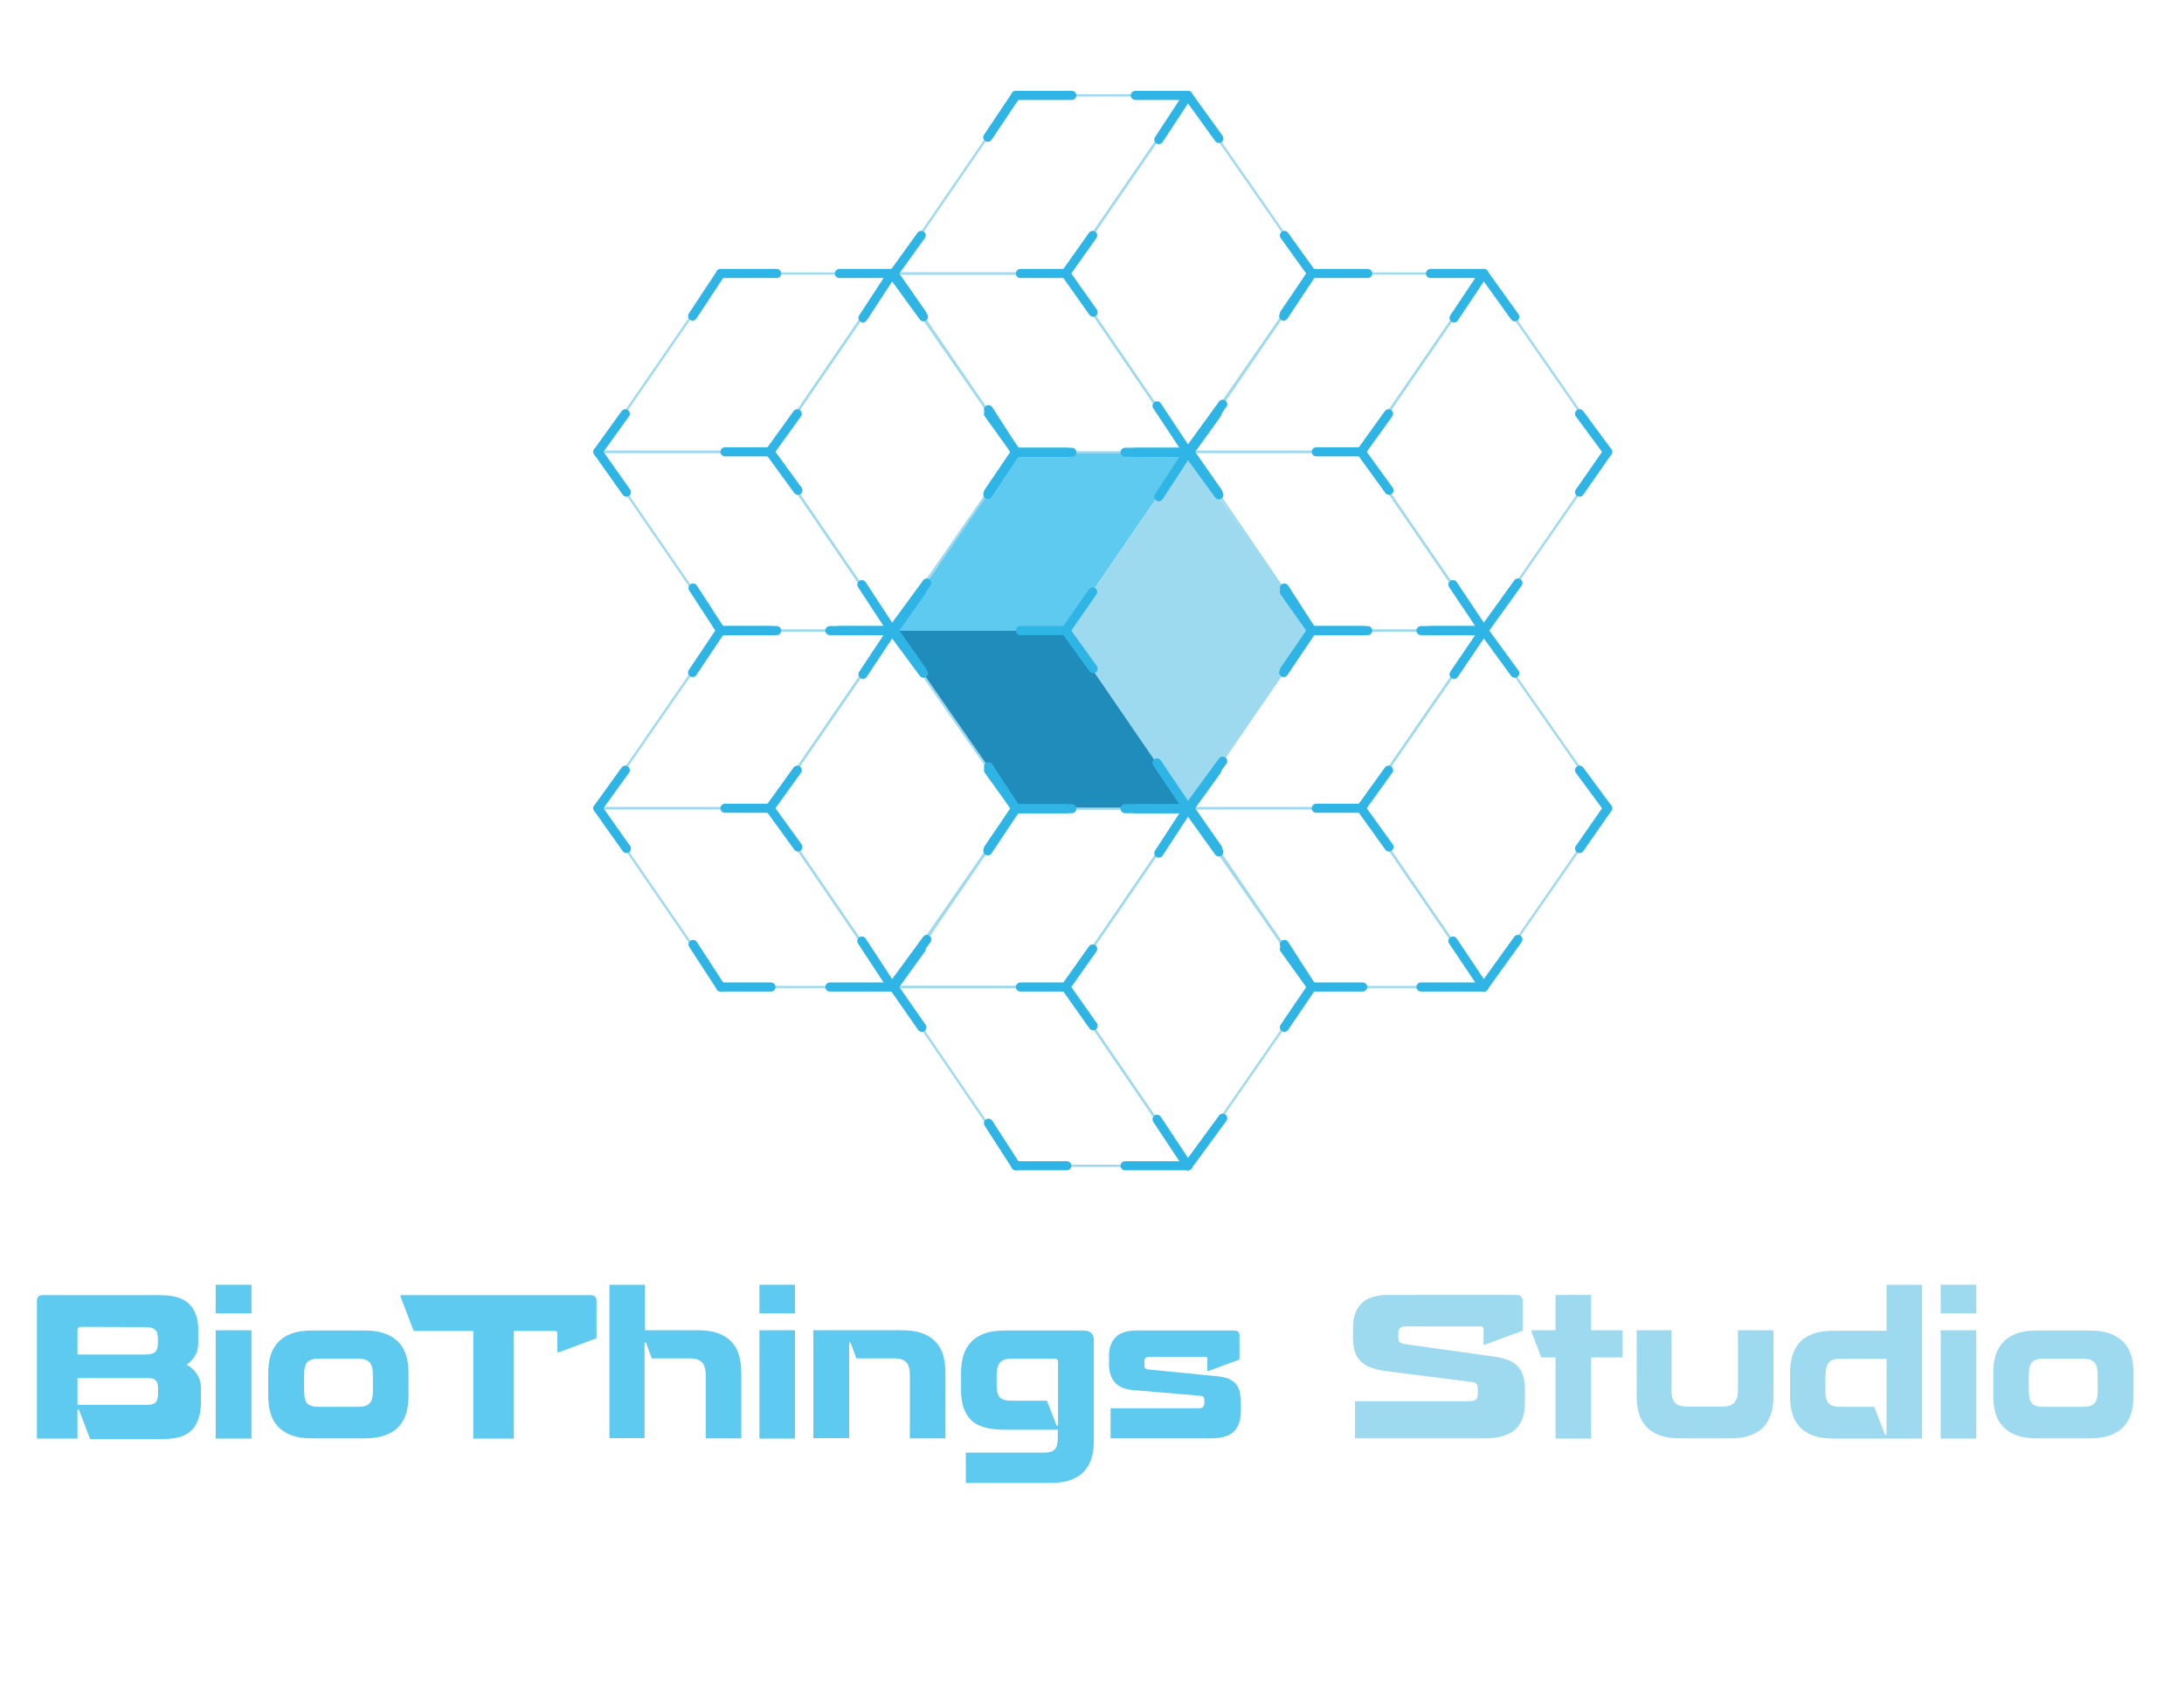 <?xml version="1.0" encoding="utf-8"?>
<!-- Generator: Adobe Illustrator 22.1.0, SVG Export Plug-In . SVG Version: 6.00 Build 0)  -->
<svg version="1.1" id="Layer_1" xmlns="http://www.w3.org/2000/svg" xmlns:xlink="http://www.w3.org/1999/xlink" x="0px" y="0px"
	 viewBox="0 0 964 745" style="enable-background:new 0 0 964 745;" xml:space="preserve">
<style type="text/css">
	.st0{fill:none;}
	.st1{fill:#5ECAEF;}
	.st2{fill:#9EDAEF;}
	.st3{fill:#208CBC;}
	.st4{fill:none;stroke:#9EDAEF;stroke-miterlimit:10;}
	.st5{fill:none;stroke:#2EB5E5;stroke-width:4;stroke-linecap:round;stroke-linejoin:round;stroke-miterlimit:10;}
	.st6{enable-background:new    ;}
</style>
<rect x="61.8" y="562" class="st0" width="841.2" height="119"/>
<g>
	<g>
		<g>
			<g>
				<polygon class="st1" points="524.3,199.6 470.4,278.3 394.5,278.3 448.4,199.6 				"/>
			</g>
			<g>
				<polygon class="st2" points="524.3,199.6 579,278.3 524.3,356.9 470.4,278.3 				"/>
			</g>
			<g>
				<polygon class="st3" points="470.4,278.3 524.3,356.9 448.4,356.9 394.5,278.3 				"/>
			</g>
		</g>
		<g>
			<g>
				<g>
					<polygon class="st4" points="393.7,120.7 339.8,199.4 263.9,199.4 318.1,120.7 					"/>
				</g>
				<g>
					<polygon class="st4" points="393.7,120.7 448.4,199.4 393.7,278.3 339.8,199.4 					"/>
				</g>
				<g>
					<polygon class="st4" points="339.8,199.4 393.7,278.3 318.1,278.3 263.9,199.4 					"/>
				</g>
			</g>
			<g>
				<g>
					<polygon class="st4" points="393.7,278.3 339.8,356.7 263.9,356.7 318.1,278.3 					"/>
				</g>
				<g>
					<polygon class="st4" points="393.7,278.3 448.4,356.7 393.7,435.6 339.8,356.7 					"/>
				</g>
				<g>
					<polygon class="st4" points="339.8,356.7 393.7,435.6 318.1,435.6 263.9,356.7 					"/>
				</g>
			</g>
			<g>
				<g>
					<polygon class="st4" points="654.9,120.7 600.8,199.4 525.1,199.4 579,120.7 					"/>
				</g>
				<g>
					<polygon class="st4" points="654.9,120.7 709.6,199.4 654.9,278.3 600.8,199.4 					"/>
				</g>
				<g>
					<polygon class="st4" points="600.8,199.4 654.9,278.3 579,278.3 525.1,199.4 					"/>
				</g>
			</g>
			<g>
				<g>
					<polygon class="st4" points="654.9,278.3 600.8,356.7 525.1,356.7 579,278.3 					"/>
				</g>
				<g>
					<polygon class="st4" points="654.9,278.3 709.6,356.7 654.9,435.6 600.8,356.7 					"/>
				</g>
				<g>
					<polygon class="st4" points="600.8,356.7 654.9,435.6 579,435.6 525.1,356.7 					"/>
				</g>
			</g>
			<g>
				<g>
					<polygon class="st4" points="524.3,42.1 470.4,120.7 394.5,120.7 448.4,42.1 					"/>
				</g>
				<g>
					<polygon class="st4" points="524.3,42.1 579,120.7 524.3,199.6 470.4,120.7 					"/>
				</g>
				<g>
					<polygon class="st4" points="470.4,120.7 524.3,199.6 448.4,199.6 394.5,120.7 					"/>
				</g>
			</g>
			<g>
				<g>
					<polygon class="st4" points="524.3,356.9 470.4,435.6 394.5,435.6 448.4,356.9 					"/>
				</g>
				<g>
					<polygon class="st4" points="524.3,356.9 579,435.6 524.3,514.5 470.4,435.6 					"/>
				</g>
				<g>
					<polygon class="st4" points="470.4,435.6 524.3,514.5 448.4,514.5 394.5,435.6 					"/>
				</g>
			</g>
		</g>
		<g>
			<g>
				<g>
					<line class="st5" x1="339.8" y1="199.4" x2="320" y2="199.4"/>
				</g>
			</g>
			<g>
				<g>
					<line class="st5" x1="339.8" y1="356.7" x2="320" y2="356.7"/>
				</g>
			</g>
			<g>
				<g>
					<line class="st5" x1="600.8" y1="199.4" x2="581" y2="199.4"/>
				</g>
			</g>
			<g>
				<g>
					<line class="st5" x1="600.8" y1="356.7" x2="581" y2="356.7"/>
				</g>
			</g>
			<g>
				<g>
					<line class="st5" x1="470.4" y1="120.7" x2="450.4" y2="120.7"/>
				</g>
			</g>
			<g>
				<g>
					<line class="st5" x1="470.4" y1="435.6" x2="450.4" y2="435.6"/>
				</g>
			</g>
			<g>
				<g>
					<g>
						<line class="st5" x1="470.4" y1="278.3" x2="450.4" y2="278.3"/>
					</g>
				</g>
				<line class="st5" x1="470.4" y1="278.3" x2="482.3" y2="261.2"/>
				<line class="st5" x1="470.4" y1="278.3" x2="482.5" y2="295.1"/>
				<line class="st5" x1="394.5" y1="278.3" x2="406.6" y2="261.2"/>
				<line class="st5" x1="394.5" y1="278.3" x2="406.9" y2="295.8"/>
				<path class="st5" d="M406.9,295.8"/>
				<path class="st5" d="M482.8,295.8"/>
				<path class="st5" d="M406.9,295.8"/>
				<path class="st5" d="M482.8,295.8"/>
				<path class="st5" d="M566.9,261.2"/>
				<path class="st5" d="M406.6,261.2"/>
				<path class="st5" d="M566.9,295.8"/>
				<path class="st5" d="M406.9,295.8"/>
				<line class="st5" x1="579" y1="278.3" x2="566.9" y2="261.2"/>
				<line class="st5" x1="566.9" y1="295.8" x2="579" y2="278.3"/>
				<line class="st5" x1="448.4" y1="199.6" x2="436" y2="218.2"/>
				<line class="st5" x1="473.1" y1="199.6" x2="448.4" y2="199.6"/>
				<line class="st5" x1="524.3" y1="199.6" x2="501.1" y2="199.6"/>
				<line class="st5" x1="511.5" y1="219.2" x2="524.3" y2="199.6"/>
				<line class="st5" x1="538" y1="218.4" x2="524.3" y2="199.6"/>
				<line class="st5" x1="524.3" y1="356.9" x2="496.6" y2="356.9"/>
				<line class="st5" x1="510.7" y1="336.7" x2="524.3" y2="356.9"/>
				<line class="st5" x1="539.7" y1="335.9" x2="524.3" y2="356.9"/>
				<line class="st5" x1="448.4" y1="356.9" x2="436.3" y2="338.4"/>
				<line class="st5" x1="470.9" y1="356.9" x2="448.4" y2="356.9"/>
				<line class="st5" x1="339.8" y1="199.4" x2="351.9" y2="182.6"/>
				<line class="st5" x1="339.8" y1="199.4" x2="352.2" y2="216.4"/>
				<line class="st5" x1="263.9" y1="199.4" x2="276" y2="182.6"/>
				<line class="st5" x1="263.9" y1="199.4" x2="276.5" y2="217.2"/>
				<path class="st5" d="M276.5,217.2"/>
				<path class="st5" d="M352.2,217.2"/>
				<path class="st5" d="M276.5,217.2"/>
				<path class="st5" d="M352.2,217.2"/>
				<path class="st5" d="M436.3,182.6"/>
				<path class="st5" d="M276,182.6"/>
				<path class="st5" d="M436.3,217.2"/>
				<path class="st5" d="M276.5,217.2"/>
				<line class="st5" x1="448.4" y1="199.4" x2="436.3" y2="182.6"/>
				<line class="st5" x1="436.3" y1="217.2" x2="448.4" y2="199.4"/>
				<line class="st5" x1="318.1" y1="120.7" x2="305.7" y2="139.5"/>
				<line class="st5" x1="342.8" y1="120.7" x2="318.1" y2="120.7"/>
				<line class="st5" x1="393.7" y1="120.7" x2="370.5" y2="120.7"/>
				<line class="st5" x1="380.9" y1="140.3" x2="393.7" y2="120.7"/>
				<line class="st5" x1="407.6" y1="139.8" x2="393.7" y2="120.7"/>
				<line class="st5" x1="393.7" y1="278.3" x2="366.3" y2="278.3"/>
				<line class="st5" x1="380.4" y1="258" x2="393.7" y2="278.3"/>
				<line class="st5" x1="409.1" y1="257.3" x2="393.7" y2="278.3"/>
				<line class="st5" x1="318.1" y1="278.3" x2="305.9" y2="259.5"/>
				<line class="st5" x1="340.3" y1="278.3" x2="318.1" y2="278.3"/>
				<line class="st5" x1="339.8" y1="356.7" x2="351.9" y2="339.9"/>
				<line class="st5" x1="339.8" y1="356.7" x2="352.2" y2="373.8"/>
				<line class="st5" x1="263.9" y1="356.7" x2="276" y2="339.9"/>
				<line class="st5" x1="263.9" y1="356.7" x2="276.5" y2="374.5"/>
				<path class="st5" d="M276.5,374.5"/>
				<path class="st5" d="M352.2,374.5"/>
				<path class="st5" d="M276.5,374.5"/>
				<path class="st5" d="M352.2,374.5"/>
				<path class="st5" d="M436.3,339.9"/>
				<path class="st5" d="M276,339.9"/>
				<path class="st5" d="M436.3,374.5"/>
				<path class="st5" d="M276.5,374.5"/>
				<line class="st5" x1="448.4" y1="356.7" x2="436.3" y2="339.9"/>
				<line class="st5" x1="436.3" y1="374.5" x2="448.4" y2="356.7"/>
				<line class="st5" x1="318.1" y1="278.3" x2="305.7" y2="296.8"/>
				<line class="st5" x1="342.8" y1="278.3" x2="318.1" y2="278.3"/>
				<line class="st5" x1="393.7" y1="278.3" x2="370.5" y2="278.3"/>
				<line class="st5" x1="380.9" y1="297.6" x2="393.7" y2="278.3"/>
				<line class="st5" x1="407.6" y1="297.1" x2="393.7" y2="278.3"/>
				<line class="st5" x1="393.7" y1="435.6" x2="366.3" y2="435.6"/>
				<line class="st5" x1="380.4" y1="415.3" x2="393.7" y2="435.6"/>
				<line class="st5" x1="409.1" y1="414.6" x2="393.7" y2="435.6"/>
				<line class="st5" x1="318.1" y1="435.6" x2="305.9" y2="416.8"/>
				<line class="st5" x1="340.3" y1="435.6" x2="318.1" y2="435.6"/>
				<line class="st5" x1="600.8" y1="199.4" x2="612.9" y2="182.6"/>
				<line class="st5" x1="600.8" y1="199.4" x2="613.1" y2="216.4"/>
				<line class="st5" x1="525.1" y1="199.4" x2="537.2" y2="182.6"/>
				<line class="st5" x1="525.1" y1="199.4" x2="537.5" y2="217.2"/>
				<path class="st5" d="M537.5,217.2"/>
				<path class="st5" d="M613.4,217.2"/>
				<path class="st5" d="M537.5,217.2"/>
				<path class="st5" d="M613.4,217.2"/>
				<path class="st5" d="M697.2,182.6"/>
				<path class="st5" d="M537.2,182.6"/>
				<path class="st5" d="M697.2,217.2"/>
				<path class="st5" d="M537.5,217.2"/>
				<line class="st5" x1="709.6" y1="199.4" x2="697.2" y2="182.6"/>
				<line class="st5" x1="697.2" y1="217.2" x2="709.6" y2="199.4"/>
				<line class="st5" x1="579" y1="120.7" x2="566.6" y2="139.5"/>
				<line class="st5" x1="603.7" y1="120.7" x2="579" y2="120.7"/>
				<line class="st5" x1="654.9" y1="120.7" x2="631.4" y2="120.7"/>
				<line class="st5" x1="641.8" y1="140.3" x2="654.9" y2="120.7"/>
				<line class="st5" x1="668.6" y1="139.8" x2="654.9" y2="120.7"/>
				<line class="st5" x1="654.9" y1="278.3" x2="627.2" y2="278.3"/>
				<line class="st5" x1="641.3" y1="258" x2="654.9" y2="278.3"/>
				<line class="st5" x1="670" y1="257.3" x2="654.9" y2="278.3"/>
				<line class="st5" x1="579" y1="278.3" x2="566.9" y2="259.5"/>
				<line class="st5" x1="601.5" y1="278.3" x2="579" y2="278.3"/>
				<line class="st5" x1="600.8" y1="356.7" x2="612.9" y2="339.9"/>
				<line class="st5" x1="600.8" y1="356.7" x2="613.1" y2="373.8"/>
				<line class="st5" x1="525.1" y1="356.7" x2="537.2" y2="339.9"/>
				<line class="st5" x1="525.1" y1="356.7" x2="537.5" y2="374.5"/>
				<path class="st5" d="M537.5,374.5"/>
				<path class="st5" d="M613.4,374.5"/>
				<path class="st5" d="M537.5,374.5"/>
				<path class="st5" d="M613.4,374.5"/>
				<path class="st5" d="M697.2,339.9"/>
				<path class="st5" d="M537.2,339.9"/>
				<path class="st5" d="M697.2,374.5"/>
				<path class="st5" d="M537.5,374.5"/>
				<line class="st5" x1="709.6" y1="356.7" x2="697.2" y2="339.9"/>
				<line class="st5" x1="697.2" y1="374.5" x2="709.6" y2="356.7"/>
				<line class="st5" x1="579" y1="278.3" x2="566.6" y2="296.8"/>
				<line class="st5" x1="603.7" y1="278.3" x2="579" y2="278.3"/>
				<line class="st5" x1="654.9" y1="278.3" x2="631.4" y2="278.3"/>
				<line class="st5" x1="641.8" y1="297.6" x2="654.9" y2="278.3"/>
				<line class="st5" x1="668.6" y1="297.1" x2="654.9" y2="278.3"/>
				<line class="st5" x1="654.9" y1="435.6" x2="627.2" y2="435.6"/>
				<line class="st5" x1="641.3" y1="415.3" x2="654.9" y2="435.6"/>
				<line class="st5" x1="670" y1="414.6" x2="654.9" y2="435.6"/>
				<line class="st5" x1="579" y1="435.6" x2="566.9" y2="416.8"/>
				<line class="st5" x1="601.5" y1="435.6" x2="579" y2="435.6"/>
				<line class="st5" x1="470.4" y1="120.7" x2="482.3" y2="103.9"/>
				<line class="st5" x1="470.4" y1="120.7" x2="482.5" y2="137.8"/>
				<line class="st5" x1="394.5" y1="120.7" x2="406.6" y2="103.9"/>
				<line class="st5" x1="394.5" y1="120.7" x2="406.9" y2="138.5"/>
				<path class="st5" d="M406.9,138.5"/>
				<path class="st5" d="M482.8,138.5"/>
				<path class="st5" d="M406.9,138.5"/>
				<path class="st5" d="M482.8,138.5"/>
				<path class="st5" d="M566.9,103.9"/>
				<path class="st5" d="M406.6,103.9"/>
				<path class="st5" d="M566.9,138.5"/>
				<path class="st5" d="M406.9,138.5"/>
				<line class="st5" x1="579" y1="120.7" x2="566.9" y2="103.9"/>
				<line class="st5" x1="566.9" y1="138.5" x2="579" y2="120.7"/>
				<line class="st5" x1="448.4" y1="42.1" x2="436" y2="60.6"/>
				<line class="st5" x1="473.1" y1="42.1" x2="448.4" y2="42.1"/>
				<line class="st5" x1="524.3" y1="42.1" x2="501.1" y2="42.1"/>
				<line class="st5" x1="511.5" y1="61.6" x2="524.3" y2="42.1"/>
				<line class="st5" x1="538" y1="61.1" x2="524.3" y2="42.1"/>
				<line class="st5" x1="524.3" y1="199.6" x2="496.6" y2="199.6"/>
				<line class="st5" x1="510.7" y1="179.1" x2="524.3" y2="199.6"/>
				<line class="st5" x1="539.7" y1="178.4" x2="524.3" y2="199.6"/>
				<line class="st5" x1="448.4" y1="199.6" x2="436.3" y2="180.8"/>
				<line class="st5" x1="470.9" y1="199.6" x2="448.4" y2="199.6"/>
				<line class="st5" x1="470.4" y1="435.6" x2="482.3" y2="418.8"/>
				<line class="st5" x1="470.4" y1="435.6" x2="482.5" y2="452.7"/>
				<line class="st5" x1="394.5" y1="435.6" x2="406.6" y2="418.8"/>
				<line class="st5" x1="394.5" y1="435.6" x2="406.9" y2="453.4"/>
				<path class="st5" d="M406.9,453.4"/>
				<path class="st5" d="M482.8,453.4"/>
				<path class="st5" d="M406.9,453.4"/>
				<path class="st5" d="M482.8,453.4"/>
				<path class="st5" d="M566.9,418.8"/>
				<path class="st5" d="M406.6,418.8"/>
				<path class="st5" d="M566.9,453.4"/>
				<path class="st5" d="M406.9,453.4"/>
				<line class="st5" x1="579" y1="435.6" x2="566.9" y2="418.8"/>
				<line class="st5" x1="566.9" y1="453.4" x2="579" y2="435.6"/>
				<line class="st5" x1="448.4" y1="356.9" x2="436" y2="375.5"/>
				<line class="st5" x1="473.1" y1="356.9" x2="448.4" y2="356.9"/>
				<line class="st5" x1="524.3" y1="356.9" x2="501.1" y2="356.9"/>
				<line class="st5" x1="511.5" y1="376.5" x2="524.3" y2="356.9"/>
				<line class="st5" x1="538" y1="376" x2="524.3" y2="356.9"/>
				<line class="st5" x1="524.3" y1="514.5" x2="496.6" y2="514.5"/>
				<line class="st5" x1="510.7" y1="494" x2="524.3" y2="514.5"/>
				<line class="st5" x1="539.7" y1="493.5" x2="524.3" y2="514.5"/>
				<line class="st5" x1="448.4" y1="514.5" x2="436.3" y2="495.7"/>
				<line class="st5" x1="470.9" y1="514.5" x2="448.4" y2="514.5"/>
			</g>
		</g>
	</g>
</g>
<rect x="-5.9" y="567" class="st0" width="969.9" height="118"/>
<g class="st6">
	<path class="st1" d="M34.2,621.9v13H16.3v-60.7c0-1.7,0.8-2.6,2.5-2.6h52c5.9,0,10.2,1.3,12.8,4c2.6,2.6,3.9,6.4,3.9,11.2v5.6
		c0,2.6-0.5,4.6-1.6,6.2c-1,1.6-2.2,2.8-3.6,3.7c1.9,0.9,3.4,2.3,4.6,4.1s1.8,4,1.8,6.7v5.6c0,5.3-1.3,9.4-3.8,12.2s-6.9,4.2-13,4.2
		H39.8l-5-13h-0.6V621.9z M35.7,585.6c-1,0-1.5,0.5-1.5,1.5v10.7h30.1c2,0,3.4-0.4,4.2-1.1c0.8-0.8,1.2-2.1,1.2-3.9v-1.9
		c0-1.9-0.4-3.3-1.2-4c-0.8-0.8-2.2-1.2-4.2-1.2L35.7,585.6L35.7,585.6z M34.2,608.1V620h31.1c1.6,0,2.7-0.4,3.4-1.1
		c0.7-0.8,1.1-2.1,1.1-3.9v-1.8c0-1.9-0.3-3.2-1-3.9c-0.7-0.8-1.8-1.1-3.5-1.1H34.2V608.1z"/>
	<path class="st1" d="M95.2,579.6V567H111v12.6H95.2z M95.2,634.9v-47.8H111v47.8H95.2z"/>
	<path class="st1" d="M180.3,615.9c0,2.9-0.3,5.5-1,7.8s-1.8,4.3-3.4,6c-1.6,1.7-3.6,2.9-6.1,3.8c-2.5,0.9-5.5,1.3-9,1.3h-23
		c-3.5,0-6.5-0.4-9-1.3c-2.5-0.9-4.5-2.2-6-3.8c-1.6-1.7-2.7-3.6-3.4-6c-0.7-2.3-1-4.9-1-7.8v-9.8c0-2.8,0.3-5.4,1-7.8
		c0.7-2.3,1.8-4.3,3.4-6s3.6-2.9,6-3.8c2.5-0.9,5.5-1.3,9-1.3h23c3.5,0,6.6,0.4,9,1.3c2.5,0.9,4.5,2.2,6.1,3.8
		c1.6,1.7,2.7,3.7,3.4,6s1,4.9,1,7.8V615.9z M157.9,620.9c2.5,0,4.2-0.5,5.2-1.5s1.5-2.8,1.5-5.6v-6.7c0-2.9-0.5-4.9-1.5-5.9
		s-2.7-1.6-5.2-1.6h-17.1c-2.5,0-4.2,0.5-5.2,1.6s-1.4,3-1.4,5.9v6.7c0,2.7,0.5,4.6,1.4,5.6c1,1,2.7,1.5,5.2,1.5H157.9z"/>
	<path class="st1" d="M226.8,587.4v47.5h-17.9v-47.5h-26.3l-5.8-15.1v-0.7h84c1.7,0,2.5,0.9,2.5,2.6v16.4l-16.6,6.2H246v-8.4
		c0-0.6-0.3-1-1-1H226.8z"/>
	<path class="st1" d="M269,567h15.7v20.1h23.2c3.5,0,6.6,0.4,9,1.3c2.5,0.9,4.5,2.2,6,3.8c1.5,1.7,2.7,3.6,3.3,6
		c0.7,2.3,1,4.9,1,7.8v28.8h-15.7V607c0-2.8-0.6-4.7-1.7-5.8s-2.8-1.7-5-1.7h-17.1l-2.6-7h-0.6v42.2H269V567z"/>
	<path class="st1" d="M335.2,579.6V567h15.7v12.6H335.2z M335.2,634.9v-47.8h15.7v47.8H335.2z"/>
	<path class="st1" d="M359,587.1h39c3.5,0,6.6,0.4,9,1.3c2.5,0.9,4.5,2.2,6,3.8c1.5,1.7,2.7,3.6,3.3,6c0.7,2.3,1,4.9,1,7.8v28.8
		h-15.7V607c0-2.8-0.5-4.7-1.6-5.8c-1-1.1-2.8-1.7-5.1-1.7H378l-2.6-7h-0.6v42.2H359V587.1z"/>
	<path class="st1" d="M426.4,641.1h34.5c2.3,0,3.8-0.5,4.7-1.5c0.9-1,1.3-2.6,1.3-4.8V631h-23.2c-7.1,0-12.2-1.4-15.1-4.3
		s-4.4-7.2-4.4-13.1v-7.5c0-2.9,0.3-5.5,1-7.8s1.8-4.3,3.4-6s3.6-2.9,6-3.8c2.5-0.9,5.5-1.3,9.1-1.3h34.7c2.9,0,4.4,1.5,4.4,4.3
		v44.4c0,2.8-0.3,5.3-1,7.6s-1.8,4.2-3.3,5.9c-1.5,1.6-3.5,2.9-6,3.8c-2.5,0.9-5.6,1.3-9.2,1.3h-37v-13.4H426.4z M466.4,629.2h0.6
		v-28.1c0-1-0.5-1.5-1.5-1.5h-18.8c-2.4,0-4.2,0.5-5.2,1.6s-1.6,3-1.6,5.8v4.4c0,2.6,0.5,4.4,1.5,5.4s2.8,1.4,5.3,1.4h15.4
		L466.4,629.2z"/>
	<path class="st1" d="M490.1,621.5h39.1c0.9,0,1.6-0.2,1.9-0.6c0.3-0.4,0.5-1,0.5-1.9v-1c0-0.6-0.1-1.1-0.3-1.4
		c-0.2-0.3-0.7-0.5-1.4-0.6l-29.7-2.5c-3.7-0.3-6.4-1.4-8.1-3.4s-2.6-4.6-2.6-7.9v-3.8c0-3.5,1-6.2,2.9-8.2s5-3,9.4-3h43.1
		c1.4,0,2.2,0.7,2.2,2.2V600l-13.6,5h-0.6v-5.5c0-0.5-0.2-0.7-0.6-0.7h-24.9c-0.9,0-1.5,0.2-1.8,0.5s-0.5,0.9-0.5,1.7v1.3
		c0,0.8,0.1,1.3,0.4,1.6c0.3,0.2,0.7,0.4,1.4,0.5l30.4,3c2,0.2,3.7,0.6,5,1.1c1.3,0.6,2.4,1.3,3.2,2.3s1.4,2.1,1.7,3.5
		s0.5,3,0.5,4.9v3.6c0,3.8-1,6.8-3,8.9s-5.6,3.1-10.7,3.1h-43.8v-13.3H490.1z"/>
</g>
<g class="st6">
	<path class="st2" d="M655.5,593.4h-0.7v-7c0-0.7-0.3-1-1-1h-33.4c-1.2,0-2.1,0.3-2.5,0.8c-0.5,0.5-0.7,1.3-0.7,2.3v1.6
		c0,1.2,0.2,2,0.6,2.3c0.4,0.3,1.2,0.6,2.3,0.8l39.3,5.5c2.5,0.3,4.6,0.9,6.4,1.6c1.7,0.7,3.2,1.7,4.3,2.9s1.9,2.7,2.3,4.4
		c0.5,1.7,0.7,3.8,0.7,6.2v5c0,2.6-0.3,4.9-1,6.9c-0.6,2-1.7,3.7-3.1,5c-1.5,1.4-3.4,2.4-5.7,3.1c-2.4,0.7-5.3,1-8.8,1h-56.4v-16.4
		h50.5c1.5,0,2.5-0.3,3-0.8c0.5-0.6,0.7-1.5,0.7-2.9V613c0-1.1-0.2-1.9-0.6-2.3c-0.4-0.4-1.1-0.7-2.2-0.8l-37.9-4.8
		c-2.6-0.3-4.7-0.9-6.6-1.6c-1.8-0.7-3.3-1.6-4.5-2.8s-2-2.6-2.5-4.3s-0.8-3.7-0.8-6V586c0-4.6,1.2-8.1,3.7-10.7
		c2.4-2.5,6.5-3.8,12.2-3.8h56.3c1.8,0,2.7,0.9,2.7,2.8v13L655.5,593.4z"/>
	<path class="st2" d="M716.2,599.1h-13.9v35.8h-15.7v-35.8h-6.3l-4.3-11.3v-0.7h10.6v-15.6h15.7v15.6h13.9V599.1z"/>
	<path class="st2" d="M722.1,587.1h15.7v26.7c0,2.7,0.6,4.5,1.7,5.5c1.1,1,3,1.5,5.7,1.5h14.4c2.8,0,4.7-0.5,5.8-1.6
		s1.7-2.9,1.7-5.4v-26.7h15.7v28.8c0,2.9-0.3,5.5-1,7.8s-1.8,4.3-3.3,6s-3.6,2.9-6,3.8c-2.5,0.9-5.5,1.3-9.1,1.3h-21.7
		c-3.5,0-6.5-0.4-9-1.3c-2.5-0.9-4.5-2.2-6-3.8c-1.5-1.7-2.7-3.6-3.3-6c-0.7-2.3-1-4.9-1-7.8v-28.8H722.1z"/>
	<path class="st2" d="M809.4,634.9c-3.5,0-6.5-0.4-9-1.3c-2.5-0.9-4.5-2.2-6-3.8c-1.5-1.7-2.7-3.6-3.3-6c-0.7-2.3-1-4.9-1-7.8v-9.8
		c0-2.8,0.3-5.4,1-7.8c0.7-2.3,1.8-4.3,3.3-6s3.5-2.9,6-3.8c2.5-0.9,5.5-1.3,9-1.3h23.3V567h15.7v67.9H809.4z M827.3,620.9l4.7,12.3
		h0.7v-33.5h-20.4c-1.3,0-2.4,0.1-3.3,0.4c-0.8,0.3-1.5,0.8-2,1.5s-0.8,1.7-1,2.8c-0.2,1.2-0.3,2.6-0.3,4.4v5c0,2.7,0.5,4.6,1.5,5.6
		s2.7,1.5,5.1,1.5H827.3z"/>
	<path class="st2" d="M856.6,579.6V567h15.7v12.6H856.6z M856.6,634.9v-47.8h15.7v47.8H856.6z"/>
	<path class="st2" d="M941.7,615.9c0,2.9-0.3,5.5-1,7.8s-1.8,4.3-3.4,6c-1.6,1.7-3.6,2.9-6.1,3.8c-2.5,0.9-5.5,1.3-9,1.3h-23
		c-3.5,0-6.5-0.4-9-1.3c-2.5-0.9-4.5-2.2-6-3.8c-1.6-1.7-2.7-3.6-3.4-6c-0.7-2.3-1-4.9-1-7.8v-9.8c0-2.8,0.3-5.4,1-7.8
		c0.7-2.3,1.8-4.3,3.4-6c1.6-1.7,3.6-2.9,6-3.8c2.5-0.9,5.5-1.3,9-1.3h23c3.5,0,6.6,0.4,9,1.3c2.5,0.9,4.5,2.2,6.1,3.8
		c1.6,1.7,2.7,3.7,3.4,6s1,4.9,1,7.8V615.9z M919.2,620.9c2.5,0,4.2-0.5,5.2-1.5s1.5-2.8,1.5-5.6v-6.7c0-2.9-0.5-4.9-1.5-5.9
		s-2.7-1.6-5.2-1.6h-17.1c-2.5,0-4.2,0.5-5.2,1.6s-1.4,3-1.4,5.9v6.7c0,2.7,0.5,4.6,1.4,5.6c1,1,2.7,1.5,5.2,1.5H919.2z"/>
</g>
</svg>
